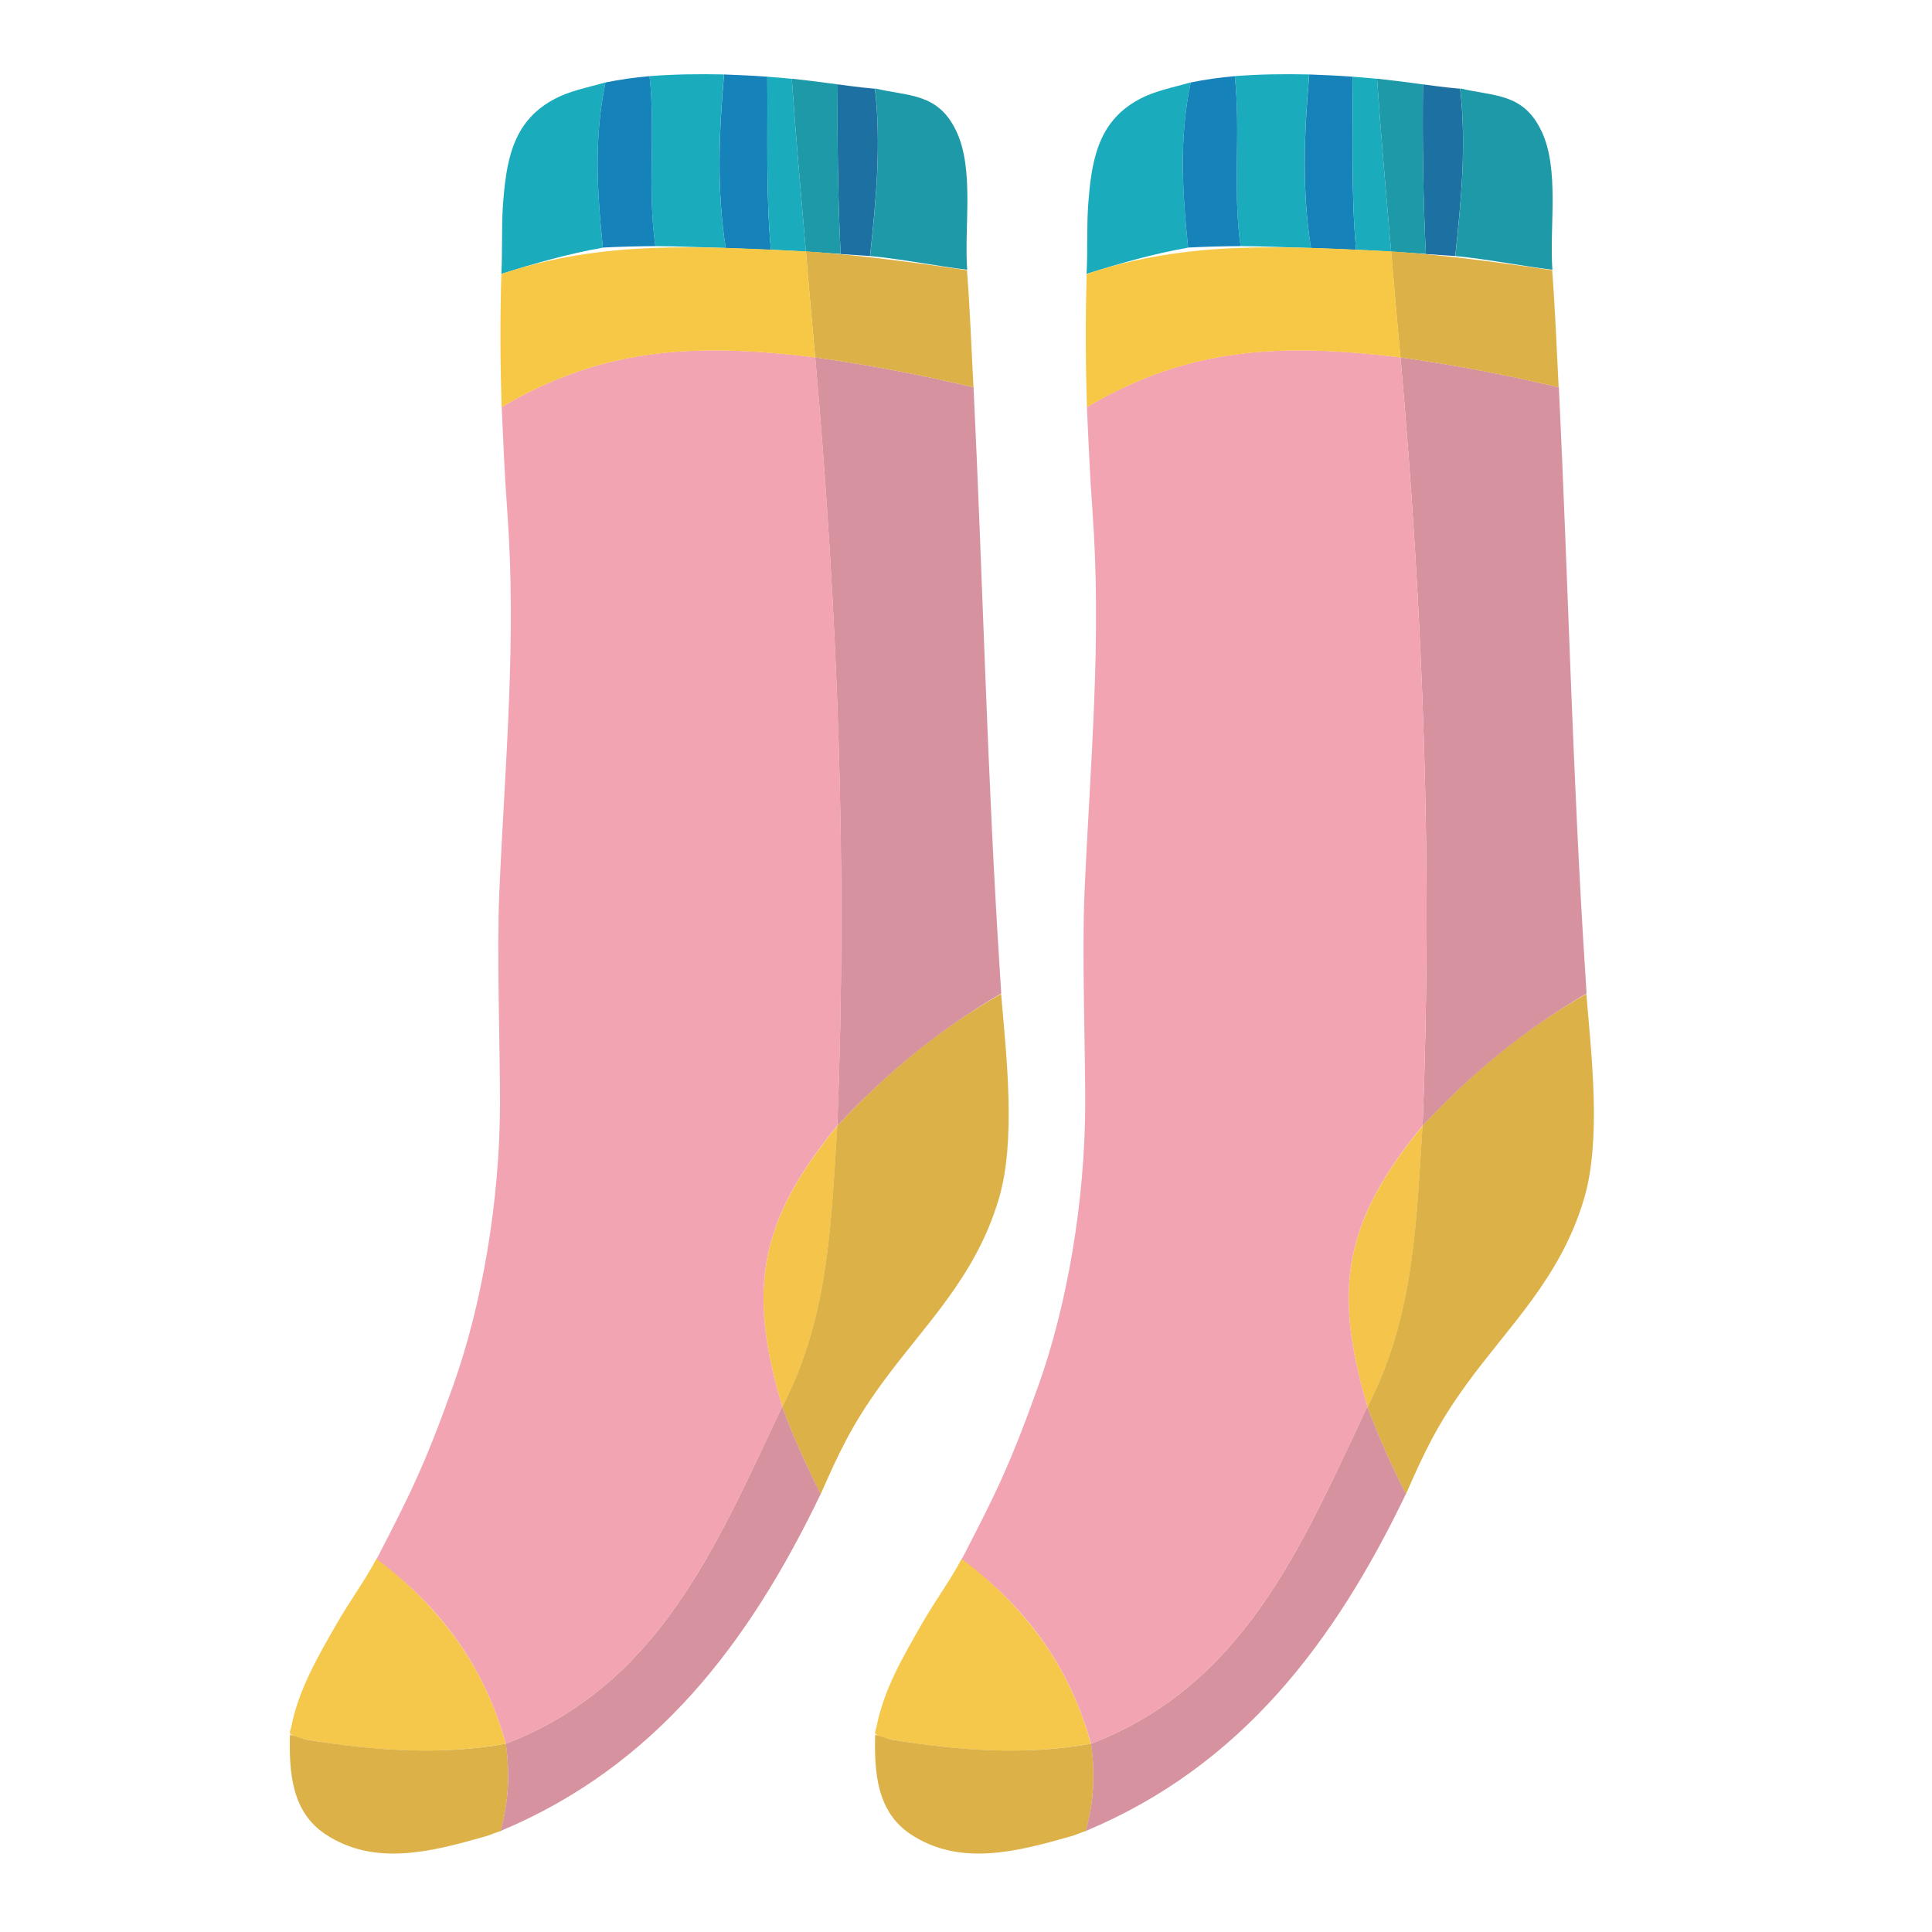 <svg fill="none" height="200" viewBox="0 0 200 200" width="200" xmlns="http://www.w3.org/2000/svg"><path d="m0 0h200v200h-200z" fill="#fff"/><path d="m39.01 161.3c-1.318 2.459-2.752 4.352-4.185 6.846-1.885 3.279-3.931 6.789-4.671 10.611-.046.254-.254.646-.069.773.428.277 1.156.474 1.757.566 6.786 1.143 13.7 1.628 20.51.416-2.208-8.094-6.787-14.075-13.353-19.212z" fill="#f5c74b"/><path d="m31.842 180.107c-.601-.103-1.202-.381-1.827-.519-.092 3.81.139 7.943 3.665 10.287 5.098 3.383 11.041 1.801 16.556.231.532-.15 1.075-.404 1.595-.554.821-3.094.971-5.877.543-9.04-6.821 1.223-13.7.704-20.521-.405z" fill="#dcb148"/><path d="m86.584 118.188c.023-.335.081-1.235.104-1.651-8.035 9.791-9.399 16.776-5.7 29.13 4.555-8.867 4.983-17.654 5.596-27.479z" fill="#f5c44a"/><path d="m86.677 116.537c-.023.416-.081 1.316-.104 1.651-.613 9.825-1.04 18.612-5.596 27.479 1.145 3.105 2.497 6.026 3.966 9.04 1.954-4.434 3.249-7.216 6.289-11.407 4.428-6.108 9.7-10.957 12.151-19.143 1.815-6.061.809-14.675.254-21.267-6.463 3.66-11.885 8.209-16.972 13.647z" fill="#dcb148"/><path d="m62.675 8.528c-1.908.566-3.711.843-5.503 1.847-4.174 2.332-4.798 6.408-5.122 11.095-.127 1.859-.035 4.838-.15 6.881 3.503-1.097 6.879-2.078 10.509-2.713-.601-5.842-.936-11.303.266-17.099z" fill="#1aacbc"/><path d="m67.843 25.476c2.428.011 4.856.139 7.284.196-.96-6.073-.694-11.869-.185-17.965-2.578-.058-5.133-.023-7.7.173.636 5.888-.243 11.719.601 17.596z" fill="#1aacbc"/><path d="m79.798 25.858c-.532-5.981-.312-11.927-.37-17.919-.717-.046-1.295-.092-2.035-.127-.74-.035-1.665-.069-2.439-.104-.52 6.096-.775 11.892.173 17.965 1.561.046 3.11.139 4.671.185z" fill="#1682ba"/><path d="m98.978 13.539c-1.896-3.949-4.902-3.545-8.393-4.387.647 5.911.116 11.499-.509 17.353 3.376.323 6.682 1.004 10.046 1.42-.324-4.48.763-10.437-1.144-14.386z" fill="#1d99a7"/><path d="m90.573 9.186c-.844-.081-1.688-.162-2.52-.277-.439-.069-.89-.115-1.33-.173-.058 5.854.012 11.707.301 17.561 1.017.069 2.035.139 3.041.208.624-5.83 1.168-11.476.509-17.318z" fill="#1c71a2"/><path d="m79.428 7.938c.069 5.992-.162 11.938.37 17.919 1.214.046 2.428.116 3.63.196-.509-5.969-1.052-11.927-1.457-17.896-.844-.081-1.7-.15-2.543-.219z" fill="#1aacbc"/><path d="m86.723 8.735c-1.584-.219-3.168-.416-4.752-.589.405 5.969.948 11.938 1.457 17.896 1.202.081 2.393.173 3.595.242-.289-5.854-.358-11.696-.301-17.561z" fill="#1d99a7"/><path d="m67.844 25.477c-.844-5.888.035-11.719-.601-17.596-1.538.139-3.052.346-4.567.658-1.202 5.773-.867 11.257-.266 17.088 1.815-.092 3.619-.139 5.434-.15z" fill="#1682ba"/><path d="m52.363 180.512c.439 3.163.289 5.946-.543 9.028 16.047-6.708 25.735-19.466 33.134-34.879-1.491-2.944-2.821-5.911-3.977-9.006-.058.104-.104.139-.162.266-6.752 14.328-12.729 28.564-28.464 34.591z" fill="#d6929f"/><path d="m84.388 36.999c2.358 26.601 3.33 52.821 2.289 79.527 5.087-5.438 10.521-9.93 16.971-13.682-.046-.751-.092-1.455-.138-2.217-1.307-20.147-1.758-40.352-2.729-60.534-5.422-1.282-10.867-2.332-16.382-3.094z" fill="#d6929f"/><path d="m51.935 42.149c.162 3.579.312 7.205.578 10.772.971 13.37-.22 25.828-.821 39.359-.277 6.165.069 16.175.069 21.787 0 10.391-1.919 21.14-4.821 29.291-2.902 8.14-4.405 11.199-7.954 18.034 6.613 4.942 11.156 11.096 13.376 19.12 15.723-6.027 21.7-20.263 28.464-34.591.058-.127.104-.15.162-.265-3.7-12.354-2.335-19.339 5.7-29.142 1.04-26.705.069-52.925-2.289-79.526-12.081-1.443-21.781-1.178-32.464 5.149z" fill="#f2a4b2"/><path d="m100.111 27.97c-5.584-.808-11.041-1.559-16.683-1.951.3 3.66.624 7.32.96 10.98 5.515.762 10.96 1.813 16.383 3.094-.208-4.041-.359-8.094-.671-12.123z" fill="#dcb148"/><path d="m51.901 28.363c-.139 4.607-.116 9.19.023 13.786 10.682-6.327 20.371-6.593 32.464-5.149-.335-3.66-.659-7.32-.96-10.98-10.914-.519-21.03-1.189-31.527 2.344z" fill="#f6c845"/><path d="m99.591 161.3c-1.318 2.459-2.752 4.352-4.185 6.846-1.885 3.279-3.931 6.789-4.671 10.611-.046.254-.254.646-.069.773.428.277 1.156.474 1.757.566 6.786 1.143 13.7 1.628 20.509.416-2.208-8.094-6.786-14.075-13.353-19.212z" fill="#f5c74b"/><path d="m92.422 180.107c-.601-.103-1.202-.381-1.827-.519-.092 3.81.139 7.943 3.665 10.287 5.098 3.383 11.041 1.801 16.555.231.532-.15 1.076-.404 1.596-.554.821-3.094.971-5.877.543-9.04-6.821 1.223-13.7.704-20.521-.405z" fill="#dcb148"/><path d="m147.165 118.188c.023-.335.081-1.235.104-1.651-8.035 9.791-9.399 16.776-5.7 29.13 4.555-8.867 4.983-17.654 5.596-27.479z" fill="#f5c44a"/><path d="m147.257 116.537c-.023.416-.081 1.316-.104 1.651-.613 9.825-1.04 18.612-5.596 27.479 1.145 3.105 2.498 6.026 3.966 9.04 1.954-4.434 3.249-7.216 6.289-11.407 4.428-6.108 9.7-10.957 12.151-19.143 1.815-6.061.809-14.675.254-21.267-6.462 3.66-11.884 8.209-16.971 13.647z" fill="#dcb148"/><path d="m123.256 8.528c-1.907.566-3.711.843-5.503 1.847-4.173 2.332-4.798 6.408-5.121 11.095-.128 1.859-.035 4.838-.151 6.881 3.503-1.097 6.879-2.078 10.509-2.713-.601-5.842-.936-11.303.266-17.099z" fill="#1aacbc"/><path d="m128.424 25.476c2.428.011 4.856.139 7.284.196-.96-6.073-.694-11.869-.185-17.965-2.579-.058-5.134-.023-7.7.173.636 5.888-.243 11.719.601 17.596z" fill="#1aacbc"/><path d="m140.378 25.858c-.531-5.981-.312-11.927-.37-17.919-.716-.046-1.294-.092-2.034-.127-.74-.035-1.665-.069-2.44-.104-.52 6.096-.774 11.892.174 17.965 1.56.046 3.11.139 4.67.185z" fill="#1682ba"/><path d="m159.558 13.539c-1.896-3.949-4.902-3.545-8.393-4.387.647 5.911.115 11.499-.509 17.353 3.376.323 6.682 1.004 10.047 1.42-.324-4.48.763-10.437-1.145-14.386z" fill="#1d99a7"/><path d="m151.153 9.186c-.844-.081-1.688-.162-2.52-.277-.439-.069-.89-.115-1.329-.173-.058 5.854.011 11.707.3 17.561 1.018.069 2.035.139 3.041.208.624-5.83 1.167-11.476.508-17.318z" fill="#1c71a2"/><path d="m140.009 7.938c.069 5.992-.162 11.938.37 17.919 1.213.046 2.427.116 3.63.196-.509-5.969-1.052-11.927-1.457-17.896-.844-.081-1.699-.15-2.543-.219z" fill="#1aacbc"/><path d="m147.304 8.735c-1.584-.219-3.168-.416-4.752-.589.405 5.969.948 11.938 1.457 17.896 1.202.081 2.393.173 3.595.242-.289-5.854-.358-11.696-.3-17.561z" fill="#1d99a7"/><path d="m128.424 25.477c-.844-5.888.035-11.719-.601-17.596-1.538.139-3.052.346-4.567.658-1.202 5.773-.867 11.257-.266 17.088 1.816-.092 3.619-.139 5.434-.15z" fill="#1682ba"/><path d="m112.944 180.512c.439 3.163.289 5.946-.544 9.028 16.047-6.708 25.735-19.466 33.135-34.879-1.492-2.944-2.821-5.911-3.977-9.006-.058.104-.104.139-.162.266-6.752 14.328-12.729 28.564-28.464 34.591z" fill="#d6929f"/><path d="m144.98 36.999c2.358 26.601 3.329 52.821 2.289 79.527 5.087-5.438 10.521-9.93 16.972-13.682-.047-.751-.093-1.455-.139-2.217-1.306-20.147-1.757-40.352-2.728-60.534-5.423-1.282-10.868-2.332-16.383-3.094z" fill="#d6929f"/><path d="m112.516 42.149c.162 3.579.312 7.205.578 10.772.971 13.37-.22 25.828-.821 39.359-.277 6.165.069 16.175.069 21.787 0 10.391-1.919 21.14-4.821 29.291-2.901 8.14-4.404 11.199-7.954 18.034 6.613 4.942 11.157 11.096 13.377 19.12 15.723-6.027 21.7-20.263 28.463-34.591.058-.127.104-.15.162-.265-3.7-12.354-2.335-19.339 5.7-29.142 1.04-26.705.069-52.925-2.289-79.526-12.082-1.443-21.782-1.178-32.464 5.149z" fill="#f2a4b2"/><path d="m160.691 27.97c-5.584-.808-11.04-1.559-16.682-1.951.3 3.66.624 7.32.959 10.98 5.515.762 10.96 1.813 16.382 3.094-.208-4.041-.358-8.094-.67-12.123z" fill="#dcb148"/><path d="m112.493 28.363c-.139 4.607-.116 9.19.023 13.786 10.682-6.327 20.371-6.593 32.464-5.149-.336-3.66-.659-7.32-.96-10.98-10.914-.519-21.03-1.189-31.527 2.344z" fill="#f6c845"/></svg>